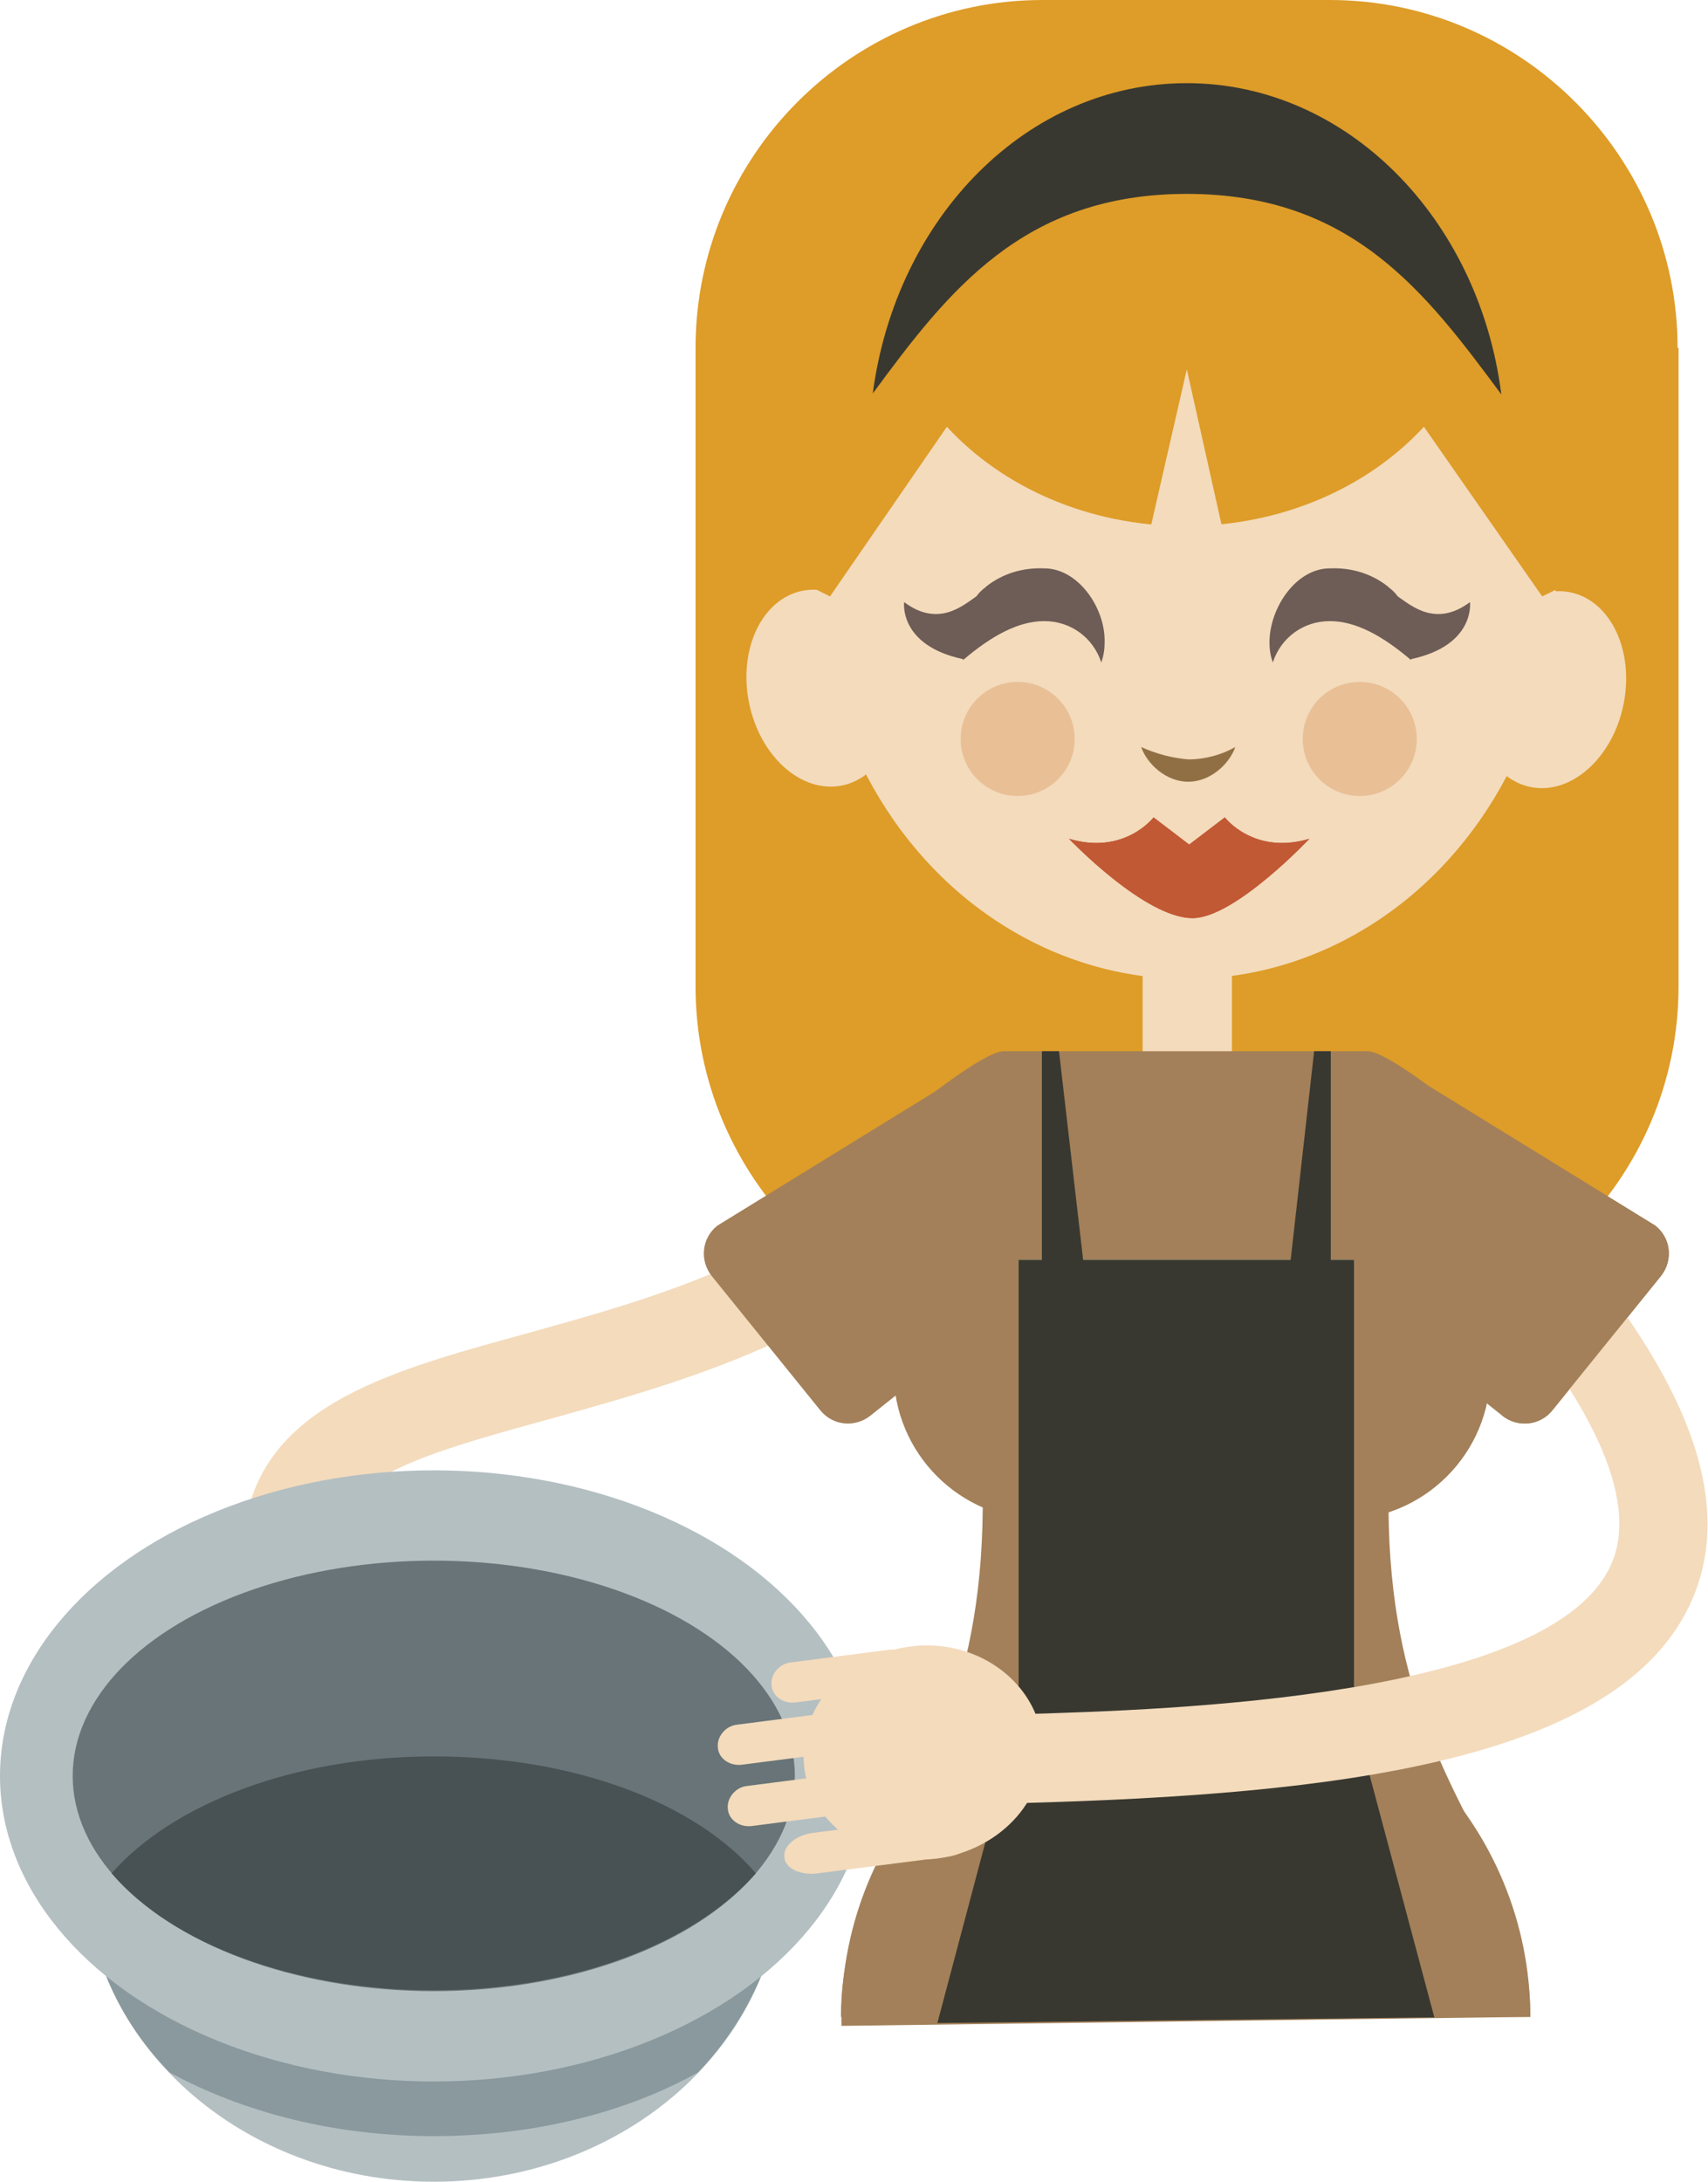 <?xml version="1.0" encoding="utf-8"?>
<!-- Generator: Adobe Illustrator 18.0.0, SVG Export Plug-In . SVG Version: 6.00 Build 0)  -->
<!DOCTYPE svg PUBLIC "-//W3C//DTD SVG 1.1//EN" "http://www.w3.org/Graphics/SVG/1.1/DTD/svg11.dtd">
<svg version="1.1" id="Camada_1" xmlns="http://www.w3.org/2000/svg" xmlns:xlink="http://www.w3.org/1999/xlink" x="0px" y="0px"
	 viewBox="220.3 0 359.5 459.1" enable-background="new 220.3 0 359.5 459.1" xml:space="preserve">
<g>
	<path fill="#DE9C28" d="M573.4,73.2c0-40.1-32.8-73.2-73.2-73.2h-60.5c-40.1,0-73,32.8-73,73.2v134.4c0,40.1,32.8,73.2,73.2,73.2
		h60.5c40.1,0,73.2-32.8,73.2-73.2V73.2H573.4z"/>
</g>
<ellipse transform="matrix(-0.201 -0.98 0.98 -0.201 330.328 559.482)" fill="#F3DBBC" cx="393.4" cy="145" rx="20.9" ry="15.7"/>
<ellipse transform="matrix(-0.201 0.98 -0.98 -0.201 798.631 -361.594)" fill="#F3DBBC" cx="546.8" cy="145" rx="20.9" ry="15.7"/>
<ellipse fill="#F3DBBC" cx="470.1" cy="120.8" rx="77.7" ry="85.2"/>
<path fill="#C15934" d="M470.1,178.1l8-6.1c0,0,6.1,8,17.8,4.5c0,0-15.7,16.7-24.6,16.7c-10.1,0-26-16.7-26-16.7
	c11.7,3.5,17.8-4.5,17.8-4.5l8,6.1"/>
<path fill="#916F44" d="M460.5,157.2c1.2,3.5,5.2,7.3,9.9,7.3s8.7-3.8,9.9-7.3c-2.8,1.6-6.3,2.6-9.9,2.6
	C466.9,159.5,463.6,158.6,460.5,157.2z"/>
<path fill="#DE9C28" d="M470.1,35.7c-42.9,0-86.1,39.2-78.8,84.7c0.2,0.9-0.5,2.3-0.5,3l4.2,2.1l24.6-35.7
	c11.7,12.7,29.8,20.9,50.2,20.9s38.5-8.2,50.2-20.9l24.9,35.7l4.7-2.3c0-0.9-0.9-2.1-0.9-2.8C556.2,71.6,512.8,35.7,470.1,35.7z"/>
<path fill="#383830" d="M470.1,40.8c34.7,0,50.2,20.6,66.2,42.2c-4.7-37.1-32.6-65.5-66.2-65.5S408.9,45.7,404,82.8
	C419.9,61.2,435.7,40.8,470.1,40.8z"/>
<circle fill="#E9BF96" cx="434.5" cy="155.5" r="12"/>
<circle fill="#E9BF96" cx="506.5" cy="155.5" r="12"/>
<polygon fill="#F3DBBC" points="470.1,77.7 478.1,113.5 461.9,113.5 "/>
<path fill="#C15934" d="M470.1,178.1l8-6.1c0,0,6.1,8,17.8,4.5c0,0-15.7,16.7-24.6,16.7c-10.1,0-26-16.7-26-16.7
	c11.7,3.5,17.8-4.5,17.8-4.5l8,6.1"/>
<rect x="460.8" y="201.1" fill="#F3DBBC" width="18.8" height="22.1"/>
<g>
	<path fill="#F3DBBC" d="M280.8,334.1c-0.2,0-0.5,0-0.9,0c-5.2-0.5-8.9-4.9-8.4-10.1c2.3-27.7,29.8-35.2,58.9-43.2
		c32.1-8.9,68.5-18.8,92.2-54c2.8-4.2,8.7-5.4,12.9-2.6c4.2,2.8,5.4,8.7,2.6,12.9c-27.4,41.1-69.2,52.3-102.8,61.7
		c-28.2,7.7-44.1,12.7-45.3,26.7C289.7,330.3,285.5,334.1,280.8,334.1z"/>
</g>
<path fill="#A38059" d="M542.4,424.4c0-48.6-54.7-54.7-16-191.7c0,0-14.1-11.5-18.3-11.5h-76.5c-4.2,0-18.3,11.5-18.3,11.5
	c38.7,136.8-16,142.9-16,191.7H542.4z"/>
<path fill="#A38059" d="M403.5,297.9c-3.3,2.6-8,2.1-10.6-1.2l-22.8-28.2c-2.6-3.3-2.1-8,1.2-10.6l57.5-35.4
	c3.3-2.6,18.3,40.6,18.3,40.6L403.5,297.9z"/>
<path fill="#A38059" d="M536.5,297.9c3.3,2.6,8,2.1,10.6-1.2l22.8-28.2c2.6-3.3,2.1-8-1.2-10.6l-57.5-35.4
	c-3.3-2.6-18.3,40.6-18.3,40.6L536.5,297.9z"/>
<g>
	<circle fill="#A38059" cx="502.8" cy="288.6" r="31.2"/>
	<circle fill="#A38059" cx="439.6" cy="288.6" r="31.2"/>
</g>
<polygon fill="#B7D3C8" points="505.3,265.1 505.3,378.4 434.7,378.4 434.7,378.4 434.7,265.1 503.7,265.1 "/>
<g>
	<path fill="#A38059" d="M469.4,350.3c0.2,0,0.5,0,0.5,0c0.2,0,0.5,0,0.5,0H469.4z"/>
	<path fill="#A38059" d="M542.4,424.4c0-40.1-32.4-73.7-72.5-73.9c-40.1,0.2-72.5,33.8-72.5,73.9c0,0.7,0,1.2,0,1.9"/>
</g>
<polyline fill="#383830" points="417.6,425.7 434.7,361.3 503.7,361.3 505.3,361.3 522.2,424.5 "/>
<path fill="#383830" d="M517.8,355h-95.5c-1.2,4.2-2.6,8-4,11.5H522C520.4,362.9,518.9,359.2,517.8,355z"/>
<g>
	<path fill="#6E5C56" d="M440.1,119.6c-4.7-0.2-8.9,1.2-12.2,3.8l0,0c0,0,0,0-0.2,0.2c-0.7,0.5-1.4,1.2-1.9,1.9
		c-2.8,1.9-8,6.6-15.2,1.2c0,0-1.2,9.1,12.4,12v0.2c6.1-5.2,11.7-8.2,17.1-8.2c5.6,0,10.3,3.5,12,8.7c0.5-1.4,0.7-2.8,0.7-4.2
		C453,127.9,447.2,119.6,440.1,119.6z"/>
	<path fill="#6E5C56" d="M500.2,119.6c4.7-0.2,8.9,1.2,12.2,3.8l0,0c0,0,0,0,0.2,0.2c0.7,0.5,1.4,1.2,1.9,1.9
		c2.8,1.9,8,6.6,15.2,1.2c0,0,1.2,9.1-12.4,12v0.2c-6.1-5.2-11.7-8.2-17.1-8.2c-5.6,0-10.3,3.5-12,8.7c-0.5-1.4-0.7-2.8-0.7-4.2
		C487.5,127.9,493.1,119.6,500.2,119.6z"/>
</g>
<polygon fill="#383830" points="505.3,265.1 505.3,378.4 434.7,378.4 434.7,378.4 434.7,265.1 503.7,265.1 "/>
<polygon fill="#383830" points="439.6,221.2 439.6,267.9 448.6,267.9 443.2,221.2 "/>
<g>
	<path fill="#F3DBBC" d="M435.9,379.4c-4.9,0-9.1-4-9.4-9.1c-0.2-5.2,4-9.4,9.1-9.6c30.5-0.9,111.7-3.3,123.9-31.7
		c5.9-13.6-4.2-35.2-28.9-62.4c-3.5-3.8-3-9.9,0.7-13.1c3.8-3.5,9.9-3,13.1,0.7c30.7,34,41.3,61,32.1,82.3
		c-14.8,34.5-76.2,41.1-140.5,42.9C436.1,379.4,435.9,379.4,435.9,379.4z"/>
</g>
<path fill="#A38059" d="M536.5,297.9c3.3,2.6,8,2.1,10.6-1.2l22.8-28.2c2.6-3.3,2.1-8-1.2-10.6l-57.5-35.4
	c-3.3-2.6-6.1,36.6-6.1,36.6L536.5,297.9z"/>
<polygon fill="#383830" points="496.9,221.2 491.7,267.4 500.4,267.4 500.4,221.2 "/>
<g>
	<path fill="#B4BFC2" d="M384.8,393.9c0,35.9-32.8,65.2-73.2,65.2s-73.2-29.3-73.2-65.2C238.4,357.8,384.8,357.8,384.8,393.9z"/>
	<path fill="#89999D" d="M238.4,393.9c0,16.2,6.6,31,17.6,42.2c15.5,8.4,34.7,13.4,55.6,13.4s40.4-4.9,55.6-13.4
		c11-11.5,17.6-26.3,17.6-42.2C384.8,357.8,238.4,357.8,238.4,393.9z"/>
	<ellipse fill="#B4BFC2" cx="311.6" cy="373.7" rx="91.3" ry="64.3"/>
	<ellipse fill="#687477" cx="311.6" cy="373.7" rx="76" ry="45.3"/>
	<path fill="#485154" d="M311.6,418.8c29.6,0,55.1-10.1,67.8-24.6c-12.7-14.8-38.2-24.6-67.8-24.6s-55.1,10.1-67.8,24.6
		C256.4,408.9,282,418.8,311.6,418.8z"/>
</g>
<g>
	<g>
		<path fill="#F3DBBC" d="M377.7,375.8c-2.6,0.2-4.5,2.6-4.2,4.9l0,0c0.2,2.3,2.6,4,5.4,3.5l20.2-2.6c2.6-0.2,4.5-2.6,4.2-4.9l0,0
			c-0.2-2.3-2.6-4-5.4-3.5L377.7,375.8z"/>
		<path fill="#F3DBBC" d="M375.6,362.9c-2.6,0.2-4.5,2.6-4.2,4.9l0,0c0.2,2.3,2.6,4,5.4,3.5l20.2-2.6c2.6-0.2,4.5-2.6,4.2-4.9l0,0
			c-0.2-2.3-2.6-4-5.4-3.5L375.6,362.9z"/>
	</g>
	<g>
		<g>
			<path fill="#F3DBBC" d="M411.7,346.5c-13.8,1.9-23.7,13.1-22.1,25.6c1.6,12.2,14.1,20.6,27.9,19c13.8-1.9,23.7-13.1,22.1-25.6
				C437.8,353.3,425.3,344.6,411.7,346.5z"/>
			<path fill="#F3DBBC" d="M391.3,385.7c-3.5,0.5-6.3,2.8-5.9,5.2l0,0c0.2,2.3,3.5,3.8,7,3.3l27.4-3.5c3.5-0.5,6.3-2.8,5.9-5.2l0,0
				c-0.2-2.3-3.5-3.8-7-3.3L391.3,385.7z"/>
		</g>
		<path fill="#F3DBBC" d="M386.9,349.8c-2.6,0.2-4.5,2.6-4.2,4.9l0,0c0.2,2.3,2.6,4,5.4,3.5l20.2-2.6c2.6-0.2,4.5-2.6,4.2-4.9l0,0
			c-0.2-2.3-2.6-4-5.4-3.5L386.9,349.8z"/>
	</g>
</g>
</svg>
